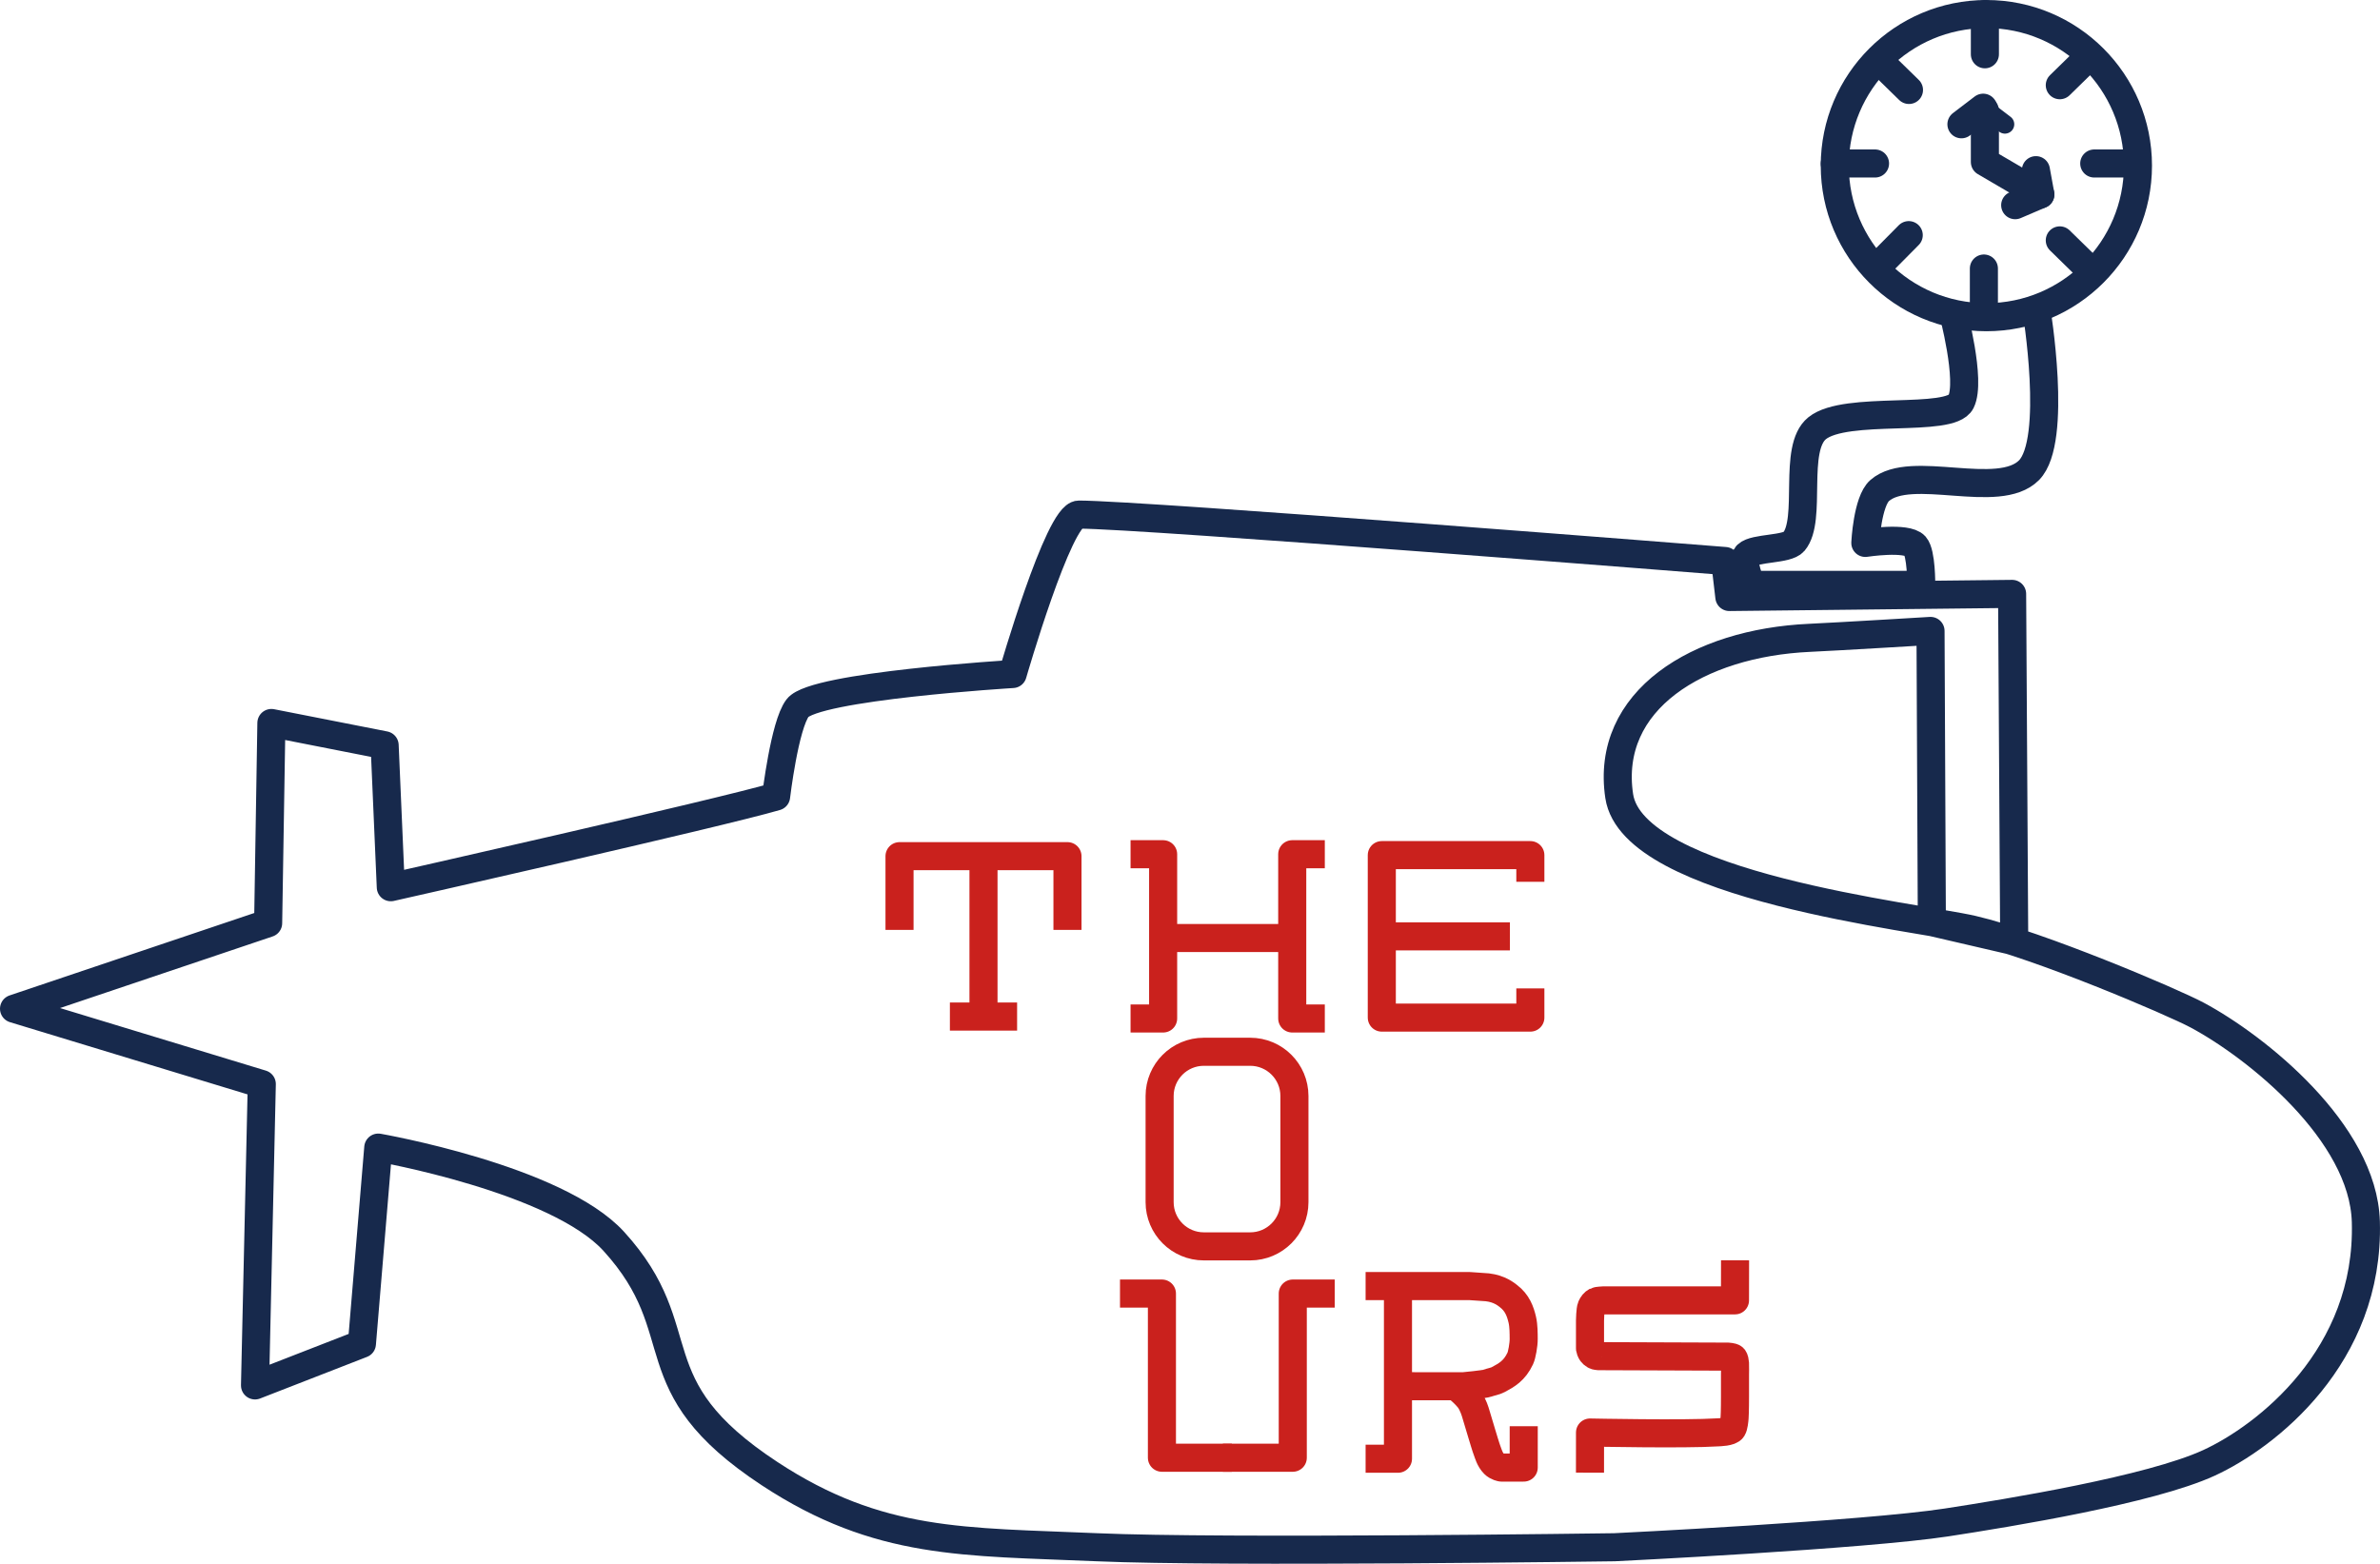 <?xml version="1.0" encoding="utf-8"?>
<!-- Generator: Adobe Illustrator 15.1.0, SVG Export Plug-In . SVG Version: 6.00 Build 0)  -->
<!DOCTYPE svg PUBLIC "-//W3C//DTD SVG 1.1//EN" "http://www.w3.org/Graphics/SVG/1.1/DTD/svg11.dtd">
<svg version="1.1" id="レイヤー_1" xmlns="http://www.w3.org/2000/svg" xmlns:xlink="http://www.w3.org/1999/xlink" x="0px"
	 y="0px" width="149.548px" height="98.266px" viewBox="0 0 149.548 98.266" enable-background="new 0 0 149.548 98.266"
	 xml:space="preserve">
<g>
	
		<path fill-rule="evenodd" clip-rule="evenodd" fill="none" stroke="#17294C" stroke-width="1.764" stroke-linejoin="round" stroke-miterlimit="10" d="
		M121.305,39.648c0,0-5.806,0.352-7.604,0.434c-7.003,0.318-12.86,3.927-11.957,9.945c0.855,5.694,18.736,7.584,22.206,8.392
		c4.161,0.968,12.536,4.528,14.115,5.373c3.694,1.976,10.436,7.351,10.594,12.984c0.239,8.471-6.281,13.507-9.854,15.151
		c-3.679,1.694-12.583,3.144-16.48,3.743c-5.157,0.794-20.876,1.56-20.876,1.56s-24.668,0.347-32.527,0
		c-8.324-0.364-13.688-0.104-20.556-4.62c-8.564-5.627-4.58-8.871-9.795-14.599c-3.589-3.942-14.802-5.895-14.802-5.895
		l-1.028,12.33l-6.717,2.615l0.426-18.938L0.882,63.39l15.967-5.379l0.204-12.578l7.116,1.399l0.387,8.922
		c0,0,20.616-4.648,24.211-5.701c0,0,0.528-4.478,1.348-5.559c1.052-1.387,13.517-2.138,13.517-2.138s2.891-10.021,4.16-10.019
		c4.025,0.007,40.607,2.918,40.607,2.918l0.266,2.262l17.767-0.196l0.131,21.827l-5.175-1.201L121.305,39.648z"/>
	
		<circle fill-rule="evenodd" clip-rule="evenodd" fill="none" stroke="#17294C" stroke-width="1.764" stroke-linejoin="round" stroke-miterlimit="10" cx="124.814" cy="10.408" r="9.525"/>
	
		<line fill="none" stroke="#17294C" stroke-width="1.764" stroke-linecap="round" stroke-linejoin="round" stroke-miterlimit="10" x1="128.205" y1="12.218" x2="126.625" y2="12.894"/>
	
		<line fill="none" stroke="#17294C" stroke-width="1.764" stroke-linecap="round" stroke-linejoin="round" stroke-miterlimit="10" x1="124.613" y1="6.768" x2="123.247" y2="7.81"/>
	
		<line fill="none" stroke="#17294C" stroke-width="1.176" stroke-linecap="round" stroke-linejoin="round" stroke-miterlimit="10" x1="124.613" y1="6.768" x2="125.979" y2="7.81"/>
	
		<path fill-rule="evenodd" clip-rule="evenodd" fill="none" stroke="#17294C" stroke-width="1.764" stroke-linejoin="round" stroke-miterlimit="10" d="
		M122.699,19.536c0,0,1.182,4.385,0.521,5.711c-0.679,1.359-7.23,0.203-9.039,1.663c-1.563,1.26-0.288,5.741-1.464,7.13
		c-0.435,0.513-2.451,0.367-2.938,0.831c-0.42,0.398,0.277,1.881,0.277,1.881h10.664c0,0,0.02-1.99-0.387-2.451
		c-0.518-0.587-3.125-0.184-3.125-0.184s0.126-2.615,0.904-3.293c1.969-1.716,7.467,0.661,9.382-1.276
		c1.839-1.861,0.455-10.146,0.455-10.146"/>
	
		<line fill="none" stroke="#17294C" stroke-width="1.764" stroke-linecap="round" stroke-linejoin="round" stroke-miterlimit="10" x1="124.721" y1="0.882" x2="124.721" y2="3.411"/>
	
		<line fill="none" stroke="#17294C" stroke-width="1.764" stroke-linecap="round" stroke-linejoin="round" stroke-miterlimit="10" x1="124.658" y1="16.874" x2="124.658" y2="19.403"/>
	
		<line fill="none" stroke="#17294C" stroke-width="1.764" stroke-linecap="round" stroke-linejoin="round" stroke-miterlimit="10" x1="131.592" y1="10.274" x2="134.122" y2="10.274"/>
	
		<line fill="none" stroke="#17294C" stroke-width="1.764" stroke-linecap="round" stroke-linejoin="round" stroke-miterlimit="10" x1="115.289" y1="10.274" x2="117.818" y2="10.274"/>
	
		<line fill="none" stroke="#17294C" stroke-width="1.764" stroke-linecap="round" stroke-linejoin="round" stroke-miterlimit="10" x1="129.428" y1="5.355" x2="131.236" y2="3.587"/>
	
		<line fill="none" stroke="#17294C" stroke-width="1.764" stroke-linecap="round" stroke-linejoin="round" stroke-miterlimit="10" x1="118.157" y1="16.572" x2="119.936" y2="14.776"/>
	
		<line fill="none" stroke="#17294C" stroke-width="1.764" stroke-linecap="round" stroke-linejoin="round" stroke-miterlimit="10" x1="131.236" y1="16.874" x2="129.428" y2="15.106"/>
	
		<line fill="none" stroke="#17294C" stroke-width="1.764" stroke-linecap="round" stroke-linejoin="round" stroke-miterlimit="10" x1="119.951" y1="5.653" x2="118.142" y2="3.885"/>
	
		<polyline fill="none" stroke="#17294C" stroke-width="1.764" stroke-linecap="round" stroke-linejoin="round" stroke-miterlimit="10" points="
		124.721,6.95 124.721,10.18 128.205,12.218 127.927,10.693 	"/>
	<g>
		
			<polyline fill-rule="evenodd" clip-rule="evenodd" fill="none" stroke="#CA211D" stroke-width="1.764" stroke-linejoin="round" stroke-miterlimit="10" points="
			56.522,58.437 56.522,53.802 67.075,53.802 67.075,58.437 		"/>
		
			<line fill-rule="evenodd" clip-rule="evenodd" fill="none" stroke="#CA211D" stroke-width="1.764" stroke-linejoin="round" stroke-miterlimit="10" x1="61.798" y1="53.688" x2="61.798" y2="64.438"/>
		
			<polyline fill-rule="evenodd" clip-rule="evenodd" fill="none" stroke="#CA211D" stroke-width="1.764" stroke-linejoin="round" stroke-miterlimit="10" points="
			71.039,53.68 73.086,53.68 73.086,64.002 71.039,64.002 		"/>
		
			<line fill="none" stroke="#CA211D" stroke-width="1.764" stroke-linejoin="round" stroke-miterlimit="10" x1="72.308" y1="58.947" x2="81.934" y2="58.947"/>
		<g>
			<polyline fill="none" stroke="#CA211D" stroke-width="1.764" stroke-linejoin="round" stroke-miterlimit="10" points="
				96.16,55.412 96.16,53.736 86.826,53.736 86.826,63.947 96.16,63.947 96.16,62.111 			"/>
			
				<line fill="none" stroke="#CA211D" stroke-width="1.764" stroke-linejoin="round" stroke-miterlimit="10" x1="94.876" y1="58.842" x2="86.826" y2="58.842"/>
		</g>
		<path fill="none" stroke="#CA211D" stroke-width="1.764" stroke-linejoin="round" stroke-miterlimit="10" d="M85.808,80.818h6.54
			c0,0,1.013,0.066,1.109,0.077c0.776,0.09,1.188,0.447,1.318,0.544c0.566,0.425,0.757,0.979,0.877,1.488
			c0.094,0.399,0.087,0.902,0.09,1.209c0.004,0.362-0.113,1.012-0.213,1.226c-0.37,0.787-0.859,1.05-1.386,1.333
			c-0.202,0.109-0.475,0.146-0.688,0.227c-0.179,0.068-1.486,0.19-1.486,0.19l-4.122-0.001"/>
		<path fill="none" stroke="#CA211D" stroke-width="1.764" stroke-linejoin="round" stroke-miterlimit="10" d="M91.506,87.166
			c0.225,0.127,0.625,0.521,0.801,0.746c0.262,0.337,0.414,0.89,0.414,0.89s0.205,0.703,0.382,1.273
			c0.055,0.178,0.277,0.928,0.347,1.098c0.056,0.136,0.156,0.545,0.431,0.821c0.19,0.19,0.458,0.229,0.458,0.229h1.404l0.001-2.597"
			/>
		<path fill="none" stroke="#CA211D" stroke-width="1.764" stroke-linejoin="round" stroke-miterlimit="10" d="M109.023,79.197
			l-0.005,2.519l-8.273,0.002c0,0-0.378,0.02-0.445,0.055c-0.152,0.083-0.231,0.189-0.305,0.353
			c-0.075,0.168-0.087,0.852-0.087,0.852v1.749c0,0-0.011,0.015,0.03,0.125c0.087,0.235,0.218,0.273,0.268,0.315
			c0.051,0.042,0.244,0.055,0.244,0.055l8.128,0.03c0,0,0.281,0.018,0.346,0.081c0.06,0.06,0.09,0.247,0.095,0.334
			c0.011,0.176,0,0.71,0,0.71v1.386c0,0,0,1.004-0.026,1.325c-0.012,0.158-0.048,0.542-0.138,0.688
			c-0.131,0.217-0.804,0.227-0.944,0.235c-2,0.132-8.002,0.01-8.002,0.01l-0.002,2.522"/>
		
			<polyline fill-rule="evenodd" clip-rule="evenodd" fill="none" stroke="#CA211D" stroke-width="1.764" stroke-linejoin="round" stroke-miterlimit="10" points="
			83.245,64.002 81.198,64.002 81.198,53.68 83.245,53.68 		"/>
		
			<path fill-rule="evenodd" clip-rule="evenodd" fill="none" stroke="#CA211D" stroke-width="1.764" stroke-linejoin="round" stroke-miterlimit="10" d="
			M81.336,75.544c0,1.534-1.244,2.779-2.779,2.779h-2.913c-1.535,0-2.779-1.245-2.779-2.779v-6.67c0-1.535,1.244-2.78,2.779-2.78
			h2.913c1.535,0,2.779,1.245,2.779,2.78V75.544z"/>
		<g>
			<polyline fill="none" stroke="#CA211D" stroke-width="1.764" stroke-linejoin="round" stroke-miterlimit="10" points="
				70.375,81.288 73.01,81.288 73.01,91.605 77.402,91.605 			"/>
			<polyline fill="none" stroke="#CA211D" stroke-width="1.764" stroke-linejoin="round" stroke-miterlimit="10" points="
				83.867,81.288 81.232,81.288 81.232,91.605 76.84,91.605 			"/>
		</g>
		
			<line fill="none" stroke="#CA211D" stroke-width="1.764" stroke-linejoin="round" stroke-miterlimit="10" x1="59.687" y1="63.881" x2="63.91" y2="63.881"/>
		<polyline fill="none" stroke="#CA211D" stroke-width="1.764" stroke-linejoin="round" stroke-miterlimit="10" points="
			87.842,81.288 87.842,91.668 85.808,91.668 		"/>
	</g>
</g>
</svg>
